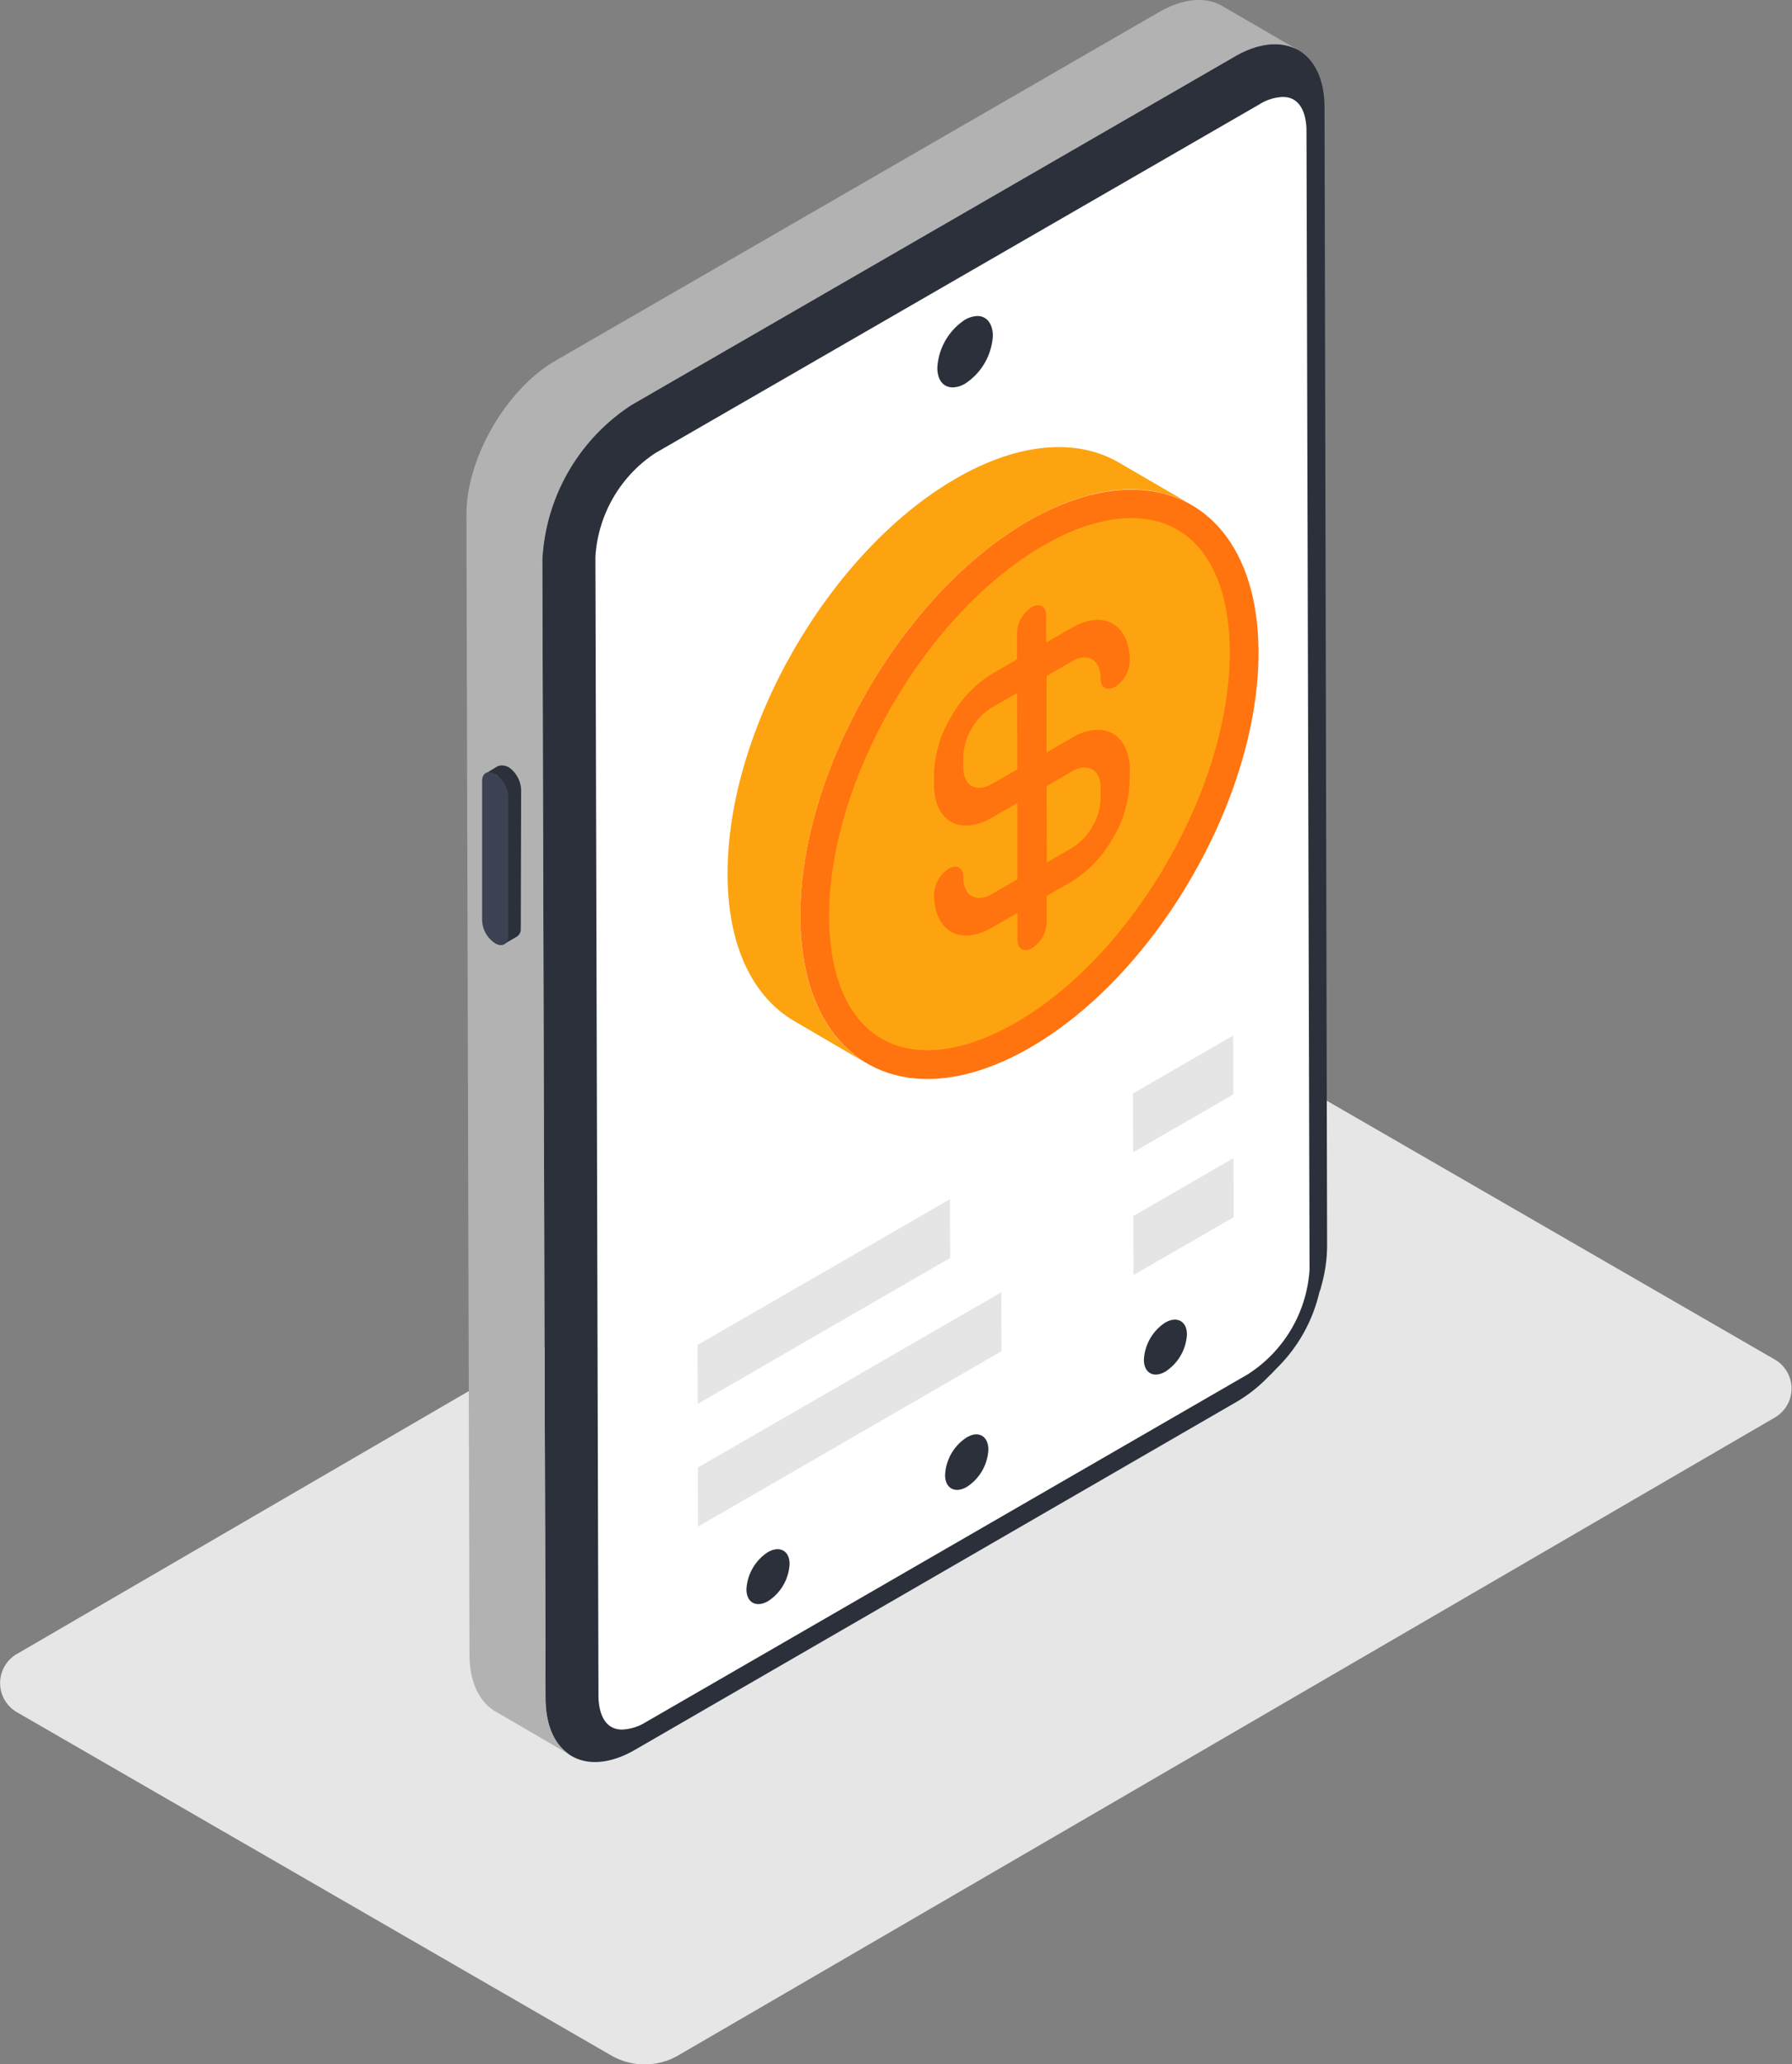 <?xml version="1.0" encoding="utf-8"?>
<svg viewBox="0 0 151.99 175" xmlns="http://www.w3.org/2000/svg">
  <rect x="0" y="0" width="151.99" height="175" fill="#808080" stroke="none"/>
  <defs>
    <style>.cls-1{fill:#e6e6e6;}.cls-2{fill:#fff;}.cls-3{fill:#4a171e;}.cls-4{fill:#b2b2b2;}.cls-5{fill:#8c3f4e;}.cls-6{fill:#e5e5e5;}.cls-7{fill:#ff740f;}.cls-8{fill:#fda30f;}</style>
  </defs>
  <g id="Layer_2" data-name="Layer 2" transform="matrix(1, 0, 0, 1, 1.4210854715202004e-14, 3.552713678800501e-15)">
    <g id="Layer_1" data-name="Layer 1">
      <path class="cls-1" d="M1.42,145.14l50.41,29.1a5.69,5.69,0,0,0,5.7,0l93-54.07a2.84,2.84,0,0,0,0-4.92l-50.4-29.1a5.71,5.71,0,0,0-5.71,0l-93,54.07A2.85,2.85,0,0,0,1.42,145.14Z"/>
      <path class="cls-2" d="M52.8,147.19c-1.6,0-2.56-1.29-2.57-3.45L50,47.18a11.83,11.83,0,0,1,5.38-9.3L106.51,8.34a4.67,4.67,0,0,1,2.26-.7c1.6,0,2.56,1.28,2.57,3.44l.25,96.56a11.84,11.84,0,0,1-5.37,9.31L55.05,146.49A4.6,4.6,0,0,1,52.8,147.19Z"/>
      <path class="cls-3" d="M112.34,9.12c0-4.81-3.42-6.75-7.61-4.33L53.57,34.33A16.67,16.67,0,0,0,46,47.42L46.27,144c0,4.81,3.42,6.75,7.6,4.33L105,118.77a12.64,12.64,0,0,0,2.52-2l.84-.83c-.16.16-.33.3-.49.44a13.18,13.18,0,0,0,4.08-7.05c0,.23-.08.46-.14.69l.3-1.15a12.71,12.71,0,0,0,.45-3.24Zm-5.83,108.33a9.2,9.2,0,0,0,1.07-.73A9.2,9.2,0,0,1,106.51,117.45Zm-.58-1L54.76,146a4.12,4.12,0,0,1-2,.62c-1.78,0-2-2-2-2.86l-.26-96.56a11.37,11.37,0,0,1,5.08-8.79L106.81,8.85a4,4,0,0,1,2-.63c1.78,0,2,2,2,2.86l.26,96.56A11.39,11.39,0,0,1,105.93,116.44Zm6.15-7.5a9.73,9.73,0,0,0,.1-1.3A9.73,9.73,0,0,1,112.08,108.94Z" style="fill: rgb(43, 48, 59);"/>
      <path class="cls-4" d="M103.67.51c-1.38-.8-3.28-.69-5.39.53L47.11,30.58c-4.18,2.42-7.57,8.28-7.55,13.09l.26,96.56c0,2.39.85,4.07,2.21,4.86l6.45,3.75c-1.36-.79-2.2-2.47-2.21-4.86L46,47.42a16.67,16.67,0,0,1,7.56-13.09L104.73,4.79c2.11-1.22,4-1.33,5.4-.53Z"/>
      <path class="cls-3" d="M82,121.85c1-.59,1.83-.11,1.83,1.05A4,4,0,0,1,82,126.05c-1,.58-1.84.12-1.84-1A4,4,0,0,1,82,121.85Z" style="fill: rgb(43, 48, 59);"/>
      <path class="cls-3" d="M65.13,131.58c1-.58,1.84-.11,1.84,1a4,4,0,0,1-1.82,3.15c-1,.58-1.84.13-1.84-1A4,4,0,0,1,65.13,131.58Z" style="fill: rgb(43, 48, 59);"/>
      <path class="cls-3" d="M98.83,112.12c1-.58,1.84-.11,1.84,1a4,4,0,0,1-1.82,3.15c-1,.59-1.83.12-1.83-1A4,4,0,0,1,98.83,112.12Z" style="fill: rgb(43, 48, 59);"/>
      <path class="cls-3" d="M82.9,26.79a2.25,2.25,0,0,0-1.06.32,5.21,5.21,0,0,0-2.34,4.07c0,1.06.53,1.66,1.3,1.66a2.14,2.14,0,0,0,1.06-.32,5.2,5.2,0,0,0,2.35-4.06C84.2,27.41,83.67,26.79,82.9,26.79Z" style="fill: rgb(43, 48, 59);"/>
      <path class="cls-3" d="M 43.84 79.4 L 42.74 80.04 C 42.969 79.88 43.092 79.376 43.06 79.098 L 44.17 78.69 C 44.198 78.969 44.071 79.241 43.84 79.4 Z" style="fill: rgb(43, 48, 59);"/>
      <polygon class="cls-3" points="43.09 67.54 44.2 66.89 44.17 78.69 43.06 79.33 43.09 67.54" style="fill: rgb(43, 48, 59);"/>
      <path class="cls-3" d="M 41.105 65.625 L 42.194 64.963 C 42.452 64.842 42.883 64.872 43.111 65.043 L 42.021 65.683 C 41.788 65.504 41.368 65.495 41.105 65.625 Z" style="fill: rgb(43, 48, 59);"/>
      <path class="cls-3" d="M 42 65.62 L 43.09 65 C 43.74 65.422 44.151 66.127 44.2 66.9 L 43.027 67.793 C 42.995 67.014 42.652 66.046 42 65.62 Z" style="fill: rgb(43, 48, 59);"/>
      <path class="cls-5" d="M42,65.62a2.41,2.41,0,0,1,1.11,1.92l0,11.79c0,.7-.5,1-1.11.64a2.45,2.45,0,0,1-1.11-1.92l0-11.8C40.87,65.55,41.36,65.26,42,65.62Z" style="fill: rgb(60, 66, 81);"/>
      <polygon class="cls-6" points="104.59 87.79 96.09 92.7 96.11 97.68 104.6 92.78 104.59 87.79"/>
      <polygon class="cls-6" points="96.12 103.09 96.14 108.09 104.63 103.19 104.62 98.18 96.12 103.09"/>
      <polygon class="cls-6" points="59.19 124.41 59.21 129.41 84.94 114.55 84.93 109.55 59.19 124.41"/>
      <polygon class="cls-6" points="80.57 101.66 59.16 114.02 59.18 119.01 80.59 106.64 80.57 101.66"/>
    </g>
  </g>
  <g id="g-1" data-name="Слой 2" transform="matrix(0.401, 0, 0, 0.401, 53.554, 37.9)" style="">
    <g id="g-2" data-name="Layer 1">
      <path class="cls-2" d="M103.1,3.27c-8.81-5.12-21-4.4-34.47,3.38C41.88,22.09,20.25,59.54,20.34,90.3c0,15.27,5.43,26,14.13,31.06l15.4,9c-8.69-5.06-14.09-15.8-14.13-31.07C35.65,68.49,57.28,31,84,15.6c13.47-7.78,25.66-8.5,34.47-3.38Z" style="fill: rgb(253, 163, 15);"/>
      <path class="cls-2" d="M62.61,130.55c-14.65,0-23.78-12-23.83-31.31-.09-29.73,20.9-66.07,46.77-81C92.62,14.14,99.61,12,105.77,12c14.64,0,23.78,12,23.83,31.32.09,29.73-20.9,66.06-46.77,81C75.76,128.39,68.77,130.55,62.61,130.55Z" style="fill: rgb(253, 163, 15);"/>
      <path class="cls-3" d="M105.43,68.45c0-3.87-1.4-6.61-3.61-7.87s-5.29-1.08-8.66.87l-5.36,3.1,0-16.14,5.37-3.1c1.67-1,3.17-1.05,4.28-.43s1.78,2,1.78,3.9v.11c0,2,1.39,2.76,3.1,1.77a6.77,6.77,0,0,0,3.08-5.33v-.12c0-3.87-1.39-6.62-3.61-7.88s-5.29-1.07-8.65.88L87.73,41.3V35.64c0-2-1.39-2.75-3.1-1.76a6.75,6.75,0,0,0-3.08,5.33v5.66L76.19,48a24.87,24.87,0,0,0-8.63,9.11,24.8,24.8,0,0,0-3.56,12v2.23c0,3.87,1.4,6.61,3.61,7.87s5.29,1.07,8.66-.88l5.36-3.09,0,16.14-5.37,3.1c-1.68,1-3.17,1.05-4.28.43s-1.78-2-1.78-3.9v-.11c0-2-1.4-2.75-3.1-1.77a6.77,6.77,0,0,0-3.08,5.33v.12c0,3.87,1.39,6.61,3.61,7.88s5.27,1.07,8.65-.89l5.37-3.09v5.67c0,2,1.39,2.75,3.1,1.76a6.75,6.75,0,0,0,3.08-5.33V94.89l5.39-3.11a25,25,0,0,0,8.6-9.09,24.82,24.82,0,0,0,3.56-12ZM76.26,71.21c-1.69,1-3.18,1.06-4.28.43s-1.78-2-1.79-3.89V65.52a12.13,12.13,0,0,1,1.75-5.95,12.36,12.36,0,0,1,4.27-4.5L81.57,52l.05,16.14Zm21.24,9a12.44,12.44,0,0,1-4.27,4.5l-5.36,3.1-.05-16.15,5.36-3.1c1.68-1,3.17-1,4.28-.43s1.78,2,1.79,3.9v2.23A12.13,12.13,0,0,1,97.5,80.2Z" style="fill: rgb(255, 116, 15);"/>
      <path class="cls-3" d="M105.77,9h0C99.23,9,91.84,11.09,84,15.6,57.28,31,35.65,68.49,35.74,99.25c.06,21.77,11,34.34,26.87,34.34,6.54,0,13.93-2.14,21.74-6.65,26.76-15.45,48.37-52.89,48.29-83.64C132.57,21.53,121.65,9,105.77,9ZM81.31,121.68c-6.61,3.82-13.07,5.83-18.7,5.83-13,0-20.75-10.57-20.8-28.28,0-13.82,4.67-29.63,13.27-44.51s20-26.92,32-33.87C93.68,17,100.15,15,105.77,15h0c13,0,20.74,10.58,20.8,28.3,0,13.81-4.68,29.62-13.27,44.5S93.35,114.73,81.31,121.68Z" style="fill: rgb(255, 116, 15);"/>
    </g>
  </g>
</svg>